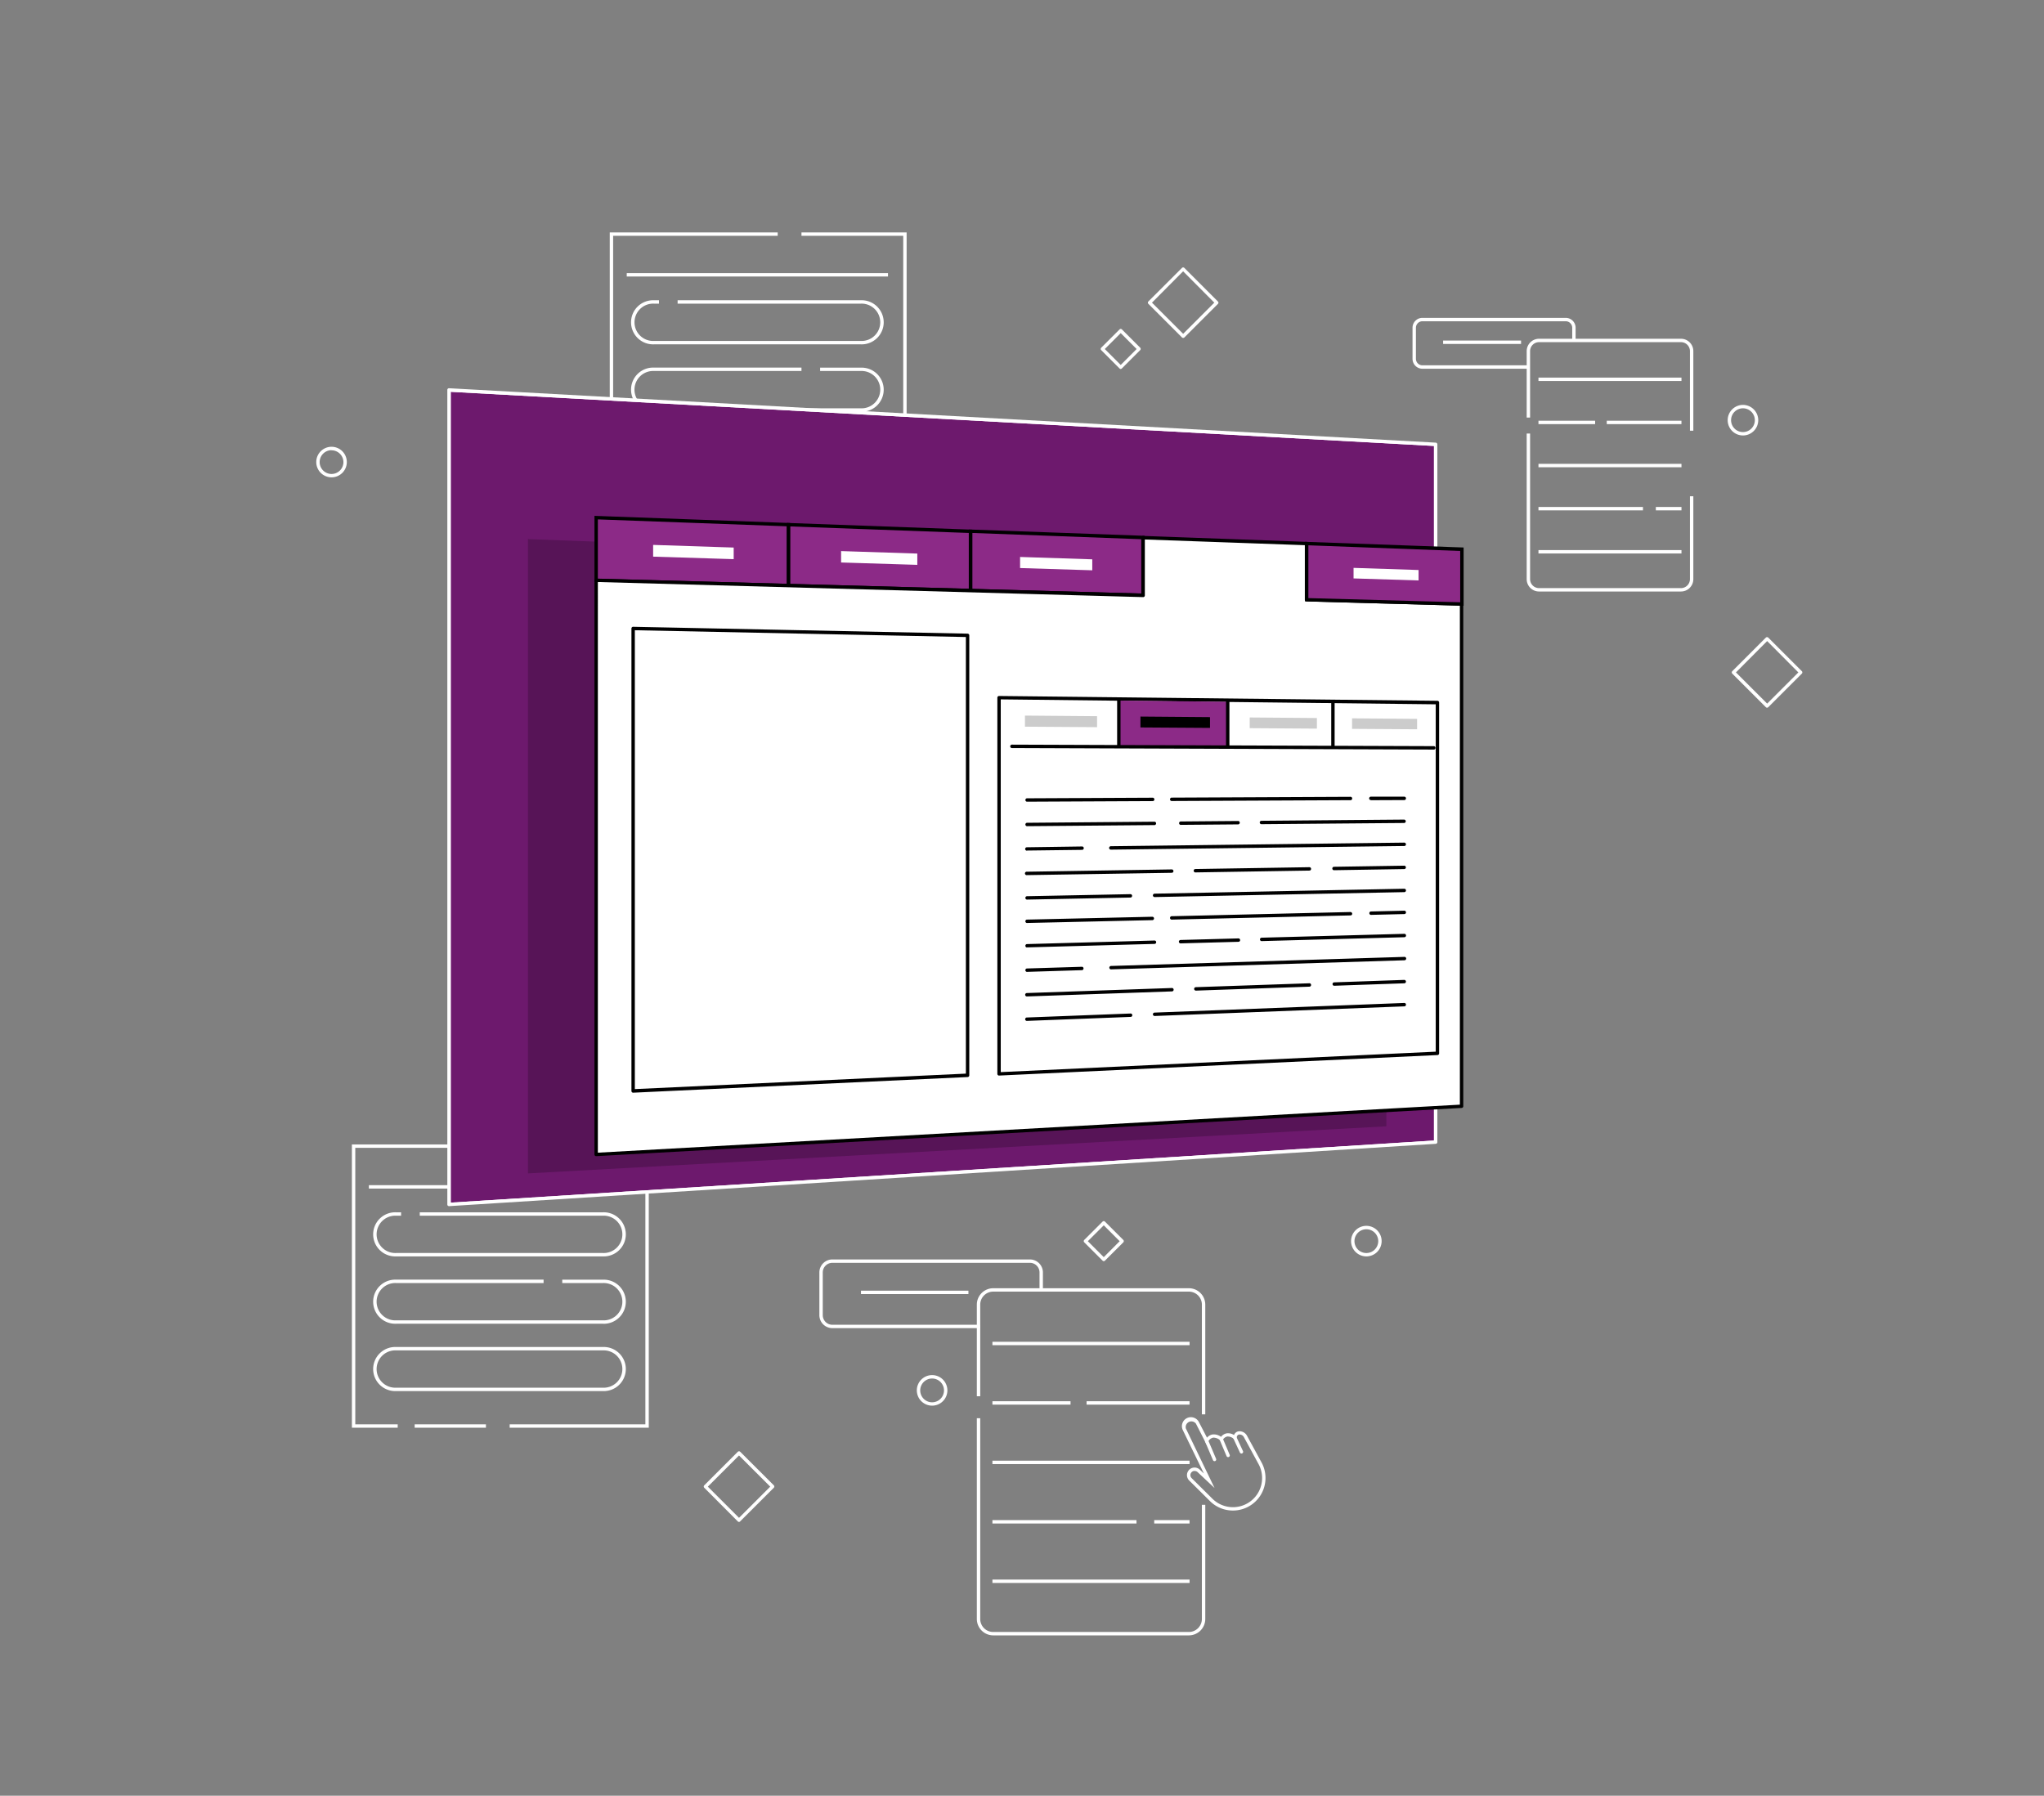 <svg id="Arte" xmlns="http://www.w3.org/2000/svg" xmlns:xlink="http://www.w3.org/1999/xlink" viewBox="0 0 717.07 630.06"><rect x="0" y="0" width="717.07" height="630.06" fill="#808080" stroke="none"/><defs><style>.cls-1{fill:#6d196d;}.cls-2,.cls-3{fill:#fff;}.cls-2{clip-path:url(#clip-path);}.cls-4{clip-path:url(#clip-path-2);}.cls-5{opacity:0.17;}.cls-6{opacity:0.2;}.cls-7{fill:#8c2a87;}.cls-8{fill:#ccc;}</style><clipPath id="clip-path"><polygon class="cls-1" points="503.65 400.74 157.52 422.61 157.52 136.81 503.65 155.91 503.65 400.74"/></clipPath><clipPath id="clip-path-2"><path class="cls-2" d="M157.52,423.2a.59.59,0,0,1-.41-.16.58.58,0,0,1-.18-.43V136.81a.58.58,0,0,1,.18-.43.6.6,0,0,1,.44-.16l346.13,19.09a.6.6,0,0,1,.57.6V400.74a.6.6,0,0,1-.56.59L157.56,423.2Zm.6-1.23,344.94-21.79V156.47l-344.94-19m345.53,263.3h0Z"/></clipPath></defs><title>Web Certify - Home</title><path class="cls-3" d="M211.53,440.83h-72.6a7.74,7.74,0,1,1,0-15.47h1.78v1.19h-1.78a6.55,6.55,0,1,0,0,13.09h72.6a6.55,6.55,0,1,0,0-13.09H147.26v-1.19h64.27a7.74,7.74,0,1,1,0,15.47Z"/><path class="cls-3" d="M211.53,464.46h-72.6a7.74,7.74,0,1,1,0-15.47H190.7v1.19H138.93a6.55,6.55,0,1,0,0,13.09h72.6a6.55,6.55,0,1,0,0-13.09H197.25V449h14.28a7.74,7.74,0,1,1,0,15.47Z"/><path class="cls-3" d="M211.53,488.09h-72.6a7.74,7.74,0,1,1,0-15.47h72.6a7.74,7.74,0,1,1,0,15.47Zm-72.6-14.28a6.55,6.55,0,1,0,0,13.09h72.6a6.55,6.55,0,1,0,0-13.09Z"/><polygon class="cls-3" points="227.6 500.94 178.8 500.94 178.8 499.75 226.41 499.75 226.41 402.74 190.7 402.74 190.7 401.55 227.6 401.55 227.6 500.94"/><polygon class="cls-3" points="139.52 500.94 123.45 500.94 123.45 401.55 182.37 401.55 182.37 402.74 124.64 402.74 124.64 499.75 139.52 499.75 139.52 500.94"/><rect class="cls-3" x="145.47" y="499.75" width="25" height="1.19"/><rect class="cls-3" x="129.41" y="415.84" width="91.65" height="1.19"/><path class="cls-3" d="M302,120.82h-72.6a7.74,7.74,0,1,1,0-15.47h1.78v1.19h-1.78a6.55,6.55,0,1,0,0,13.09H302a6.55,6.55,0,1,0,0-13.09H237.72v-1.19H302a7.74,7.74,0,1,1,0,15.47Z"/><path class="cls-3" d="M302,144.45h-72.6a7.74,7.74,0,1,1,0-15.47h51.77v1.19H229.39a6.55,6.55,0,1,0,0,13.09H302a6.55,6.55,0,1,0,0-13.09H287.71V129H302a7.74,7.74,0,1,1,0,15.47Z"/><path class="cls-3" d="M302,168.08h-72.6a7.74,7.74,0,1,1,0-15.47H302a7.74,7.74,0,1,1,0,15.47Zm-72.6-14.28a6.55,6.55,0,1,0,0,13.09H302a6.55,6.55,0,1,0,0-13.09Z"/><polygon class="cls-3" points="318.06 180.93 269.26 180.93 269.26 179.74 316.87 179.74 316.87 82.74 281.17 82.74 281.17 81.55 318.06 81.55 318.06 180.93"/><polygon class="cls-3" points="229.98 180.93 213.91 180.93 213.91 81.55 272.83 81.55 272.83 82.74 215.1 82.74 215.1 179.74 229.98 179.74 229.98 180.93"/><rect class="cls-3" x="235.93" y="179.74" width="25" height="1.19"/><rect class="cls-3" x="219.87" y="95.83" width="91.65" height="1.19"/><path class="cls-3" d="M536.53,129.38H499a3.47,3.47,0,0,1-3.46-3.47V115a3.46,3.46,0,0,1,3.46-3.47h50.28a3.47,3.47,0,0,1,3.47,3.47v4.27h-1.19V115a2.28,2.28,0,0,0-2.28-2.28H499a2.28,2.28,0,0,0-2.27,2.28v10.9a2.28,2.28,0,0,0,2.27,2.28h37.52Z"/><path class="cls-3" d="M594.05,151.12h-1.19V123.19a3.15,3.15,0,0,0-3.14-3.14h-49.8a3.15,3.15,0,0,0-3.14,3.14v23.33h-1.19V123.19a4.34,4.34,0,0,1,4.33-4.33h49.8a4.34,4.34,0,0,1,4.33,4.33Z"/><path class="cls-3" d="M589.72,207.54h-49.8a4.33,4.33,0,0,1-4.33-4.33v-51.1h1.19v51.1a3.15,3.15,0,0,0,3.14,3.14h49.8a3.15,3.15,0,0,0,3.14-3.14V174.12h1.19v29.09A4.34,4.34,0,0,1,589.72,207.54Z"/><rect class="cls-3" x="539.72" y="132.49" width="50.17" height="1.19"/><rect class="cls-3" x="563.68" y="147.62" width="26.2" height="1.19"/><rect class="cls-3" x="539.72" y="147.62" width="19.88" height="1.19"/><rect class="cls-3" x="539.72" y="162.75" width="50.17" height="1.19"/><rect class="cls-3" x="580.9" y="177.88" width="8.99" height="1.19"/><rect class="cls-3" x="539.72" y="177.88" width="36.66" height="1.19"/><rect class="cls-3" x="539.72" y="193.01" width="50.17" height="1.19"/><rect class="cls-3" x="506.27" y="119.49" width="27.34" height="1.19"/><path class="cls-3" d="M343.77,466H292a4.55,4.55,0,0,1-4.55-4.55v-15A4.56,4.56,0,0,1,292,441.9h69.32a4.56,4.56,0,0,1,4.55,4.56v5.9h-1.19v-5.9a3.37,3.37,0,0,0-3.36-3.37H292a3.37,3.37,0,0,0-3.36,3.37v15a3.37,3.37,0,0,0,3.36,3.36h51.73Z"/><path class="cls-3" d="M422.83,496.25h-1.19v-38.5a4.56,4.56,0,0,0-4.56-4.56H348.43a4.56,4.56,0,0,0-4.55,4.56V489.9h-1.19V457.75a5.76,5.76,0,0,1,5.74-5.75h68.65a5.76,5.76,0,0,1,5.75,5.75Z"/><path class="cls-3" d="M417.08,573.8H348.43a5.76,5.76,0,0,1-5.74-5.75V497.61h1.19v70.44a4.56,4.56,0,0,0,4.55,4.56h68.65a4.57,4.57,0,0,0,4.56-4.56V528h1.19v40.1A5.76,5.76,0,0,1,417.08,573.8Z"/><rect class="cls-3" x="348.16" y="470.79" width="69.16" height="1.19"/><rect class="cls-3" x="381.19" y="491.65" width="36.12" height="1.19"/><rect class="cls-3" x="348.16" y="491.65" width="27.4" height="1.19"/><rect class="cls-3" x="348.16" y="512.51" width="69.16" height="1.19"/><rect class="cls-3" x="404.92" y="533.36" width="12.39" height="1.19"/><rect class="cls-3" x="348.16" y="533.36" width="50.54" height="1.19"/><rect class="cls-3" x="348.16" y="554.22" width="69.16" height="1.19"/><rect class="cls-3" x="302.05" y="452.86" width="37.69" height="1.19"/><path class="cls-3" d="M432.51,530a11.39,11.39,0,0,1-7.94-3.22l-7.37-7.31a2.66,2.66,0,0,1,1.53-4.53,2.68,2.68,0,0,1,2.17.7l1.45,1.36-7.41-15.25a3.15,3.15,0,0,1,5.7-2.7l2.8,5.39a3.21,3.21,0,0,1,2-1.14,4.29,4.29,0,0,1,2.92.84,3.23,3.23,0,0,1,2.07-1.24,3.92,3.92,0,0,1,2.48.6,2.08,2.08,0,0,1,2.17-1.31,3,3,0,0,1,2.4,1.58l5.23,9.62A11.42,11.42,0,0,1,432.51,530Zm-13.43-13.89h-.19a1.48,1.48,0,0,0-.85,2.51l7.36,7.3a10.23,10.23,0,0,0,16.24-12l-5.22-9.6a1.77,1.77,0,0,0-1.43-1c-.49,0-1,.09-1.18,1.18l-.17,1.09-.81-.74a3.3,3.3,0,0,0-2.26-.83,2.37,2.37,0,0,0-1.61,1.23l-.38.61-.53-.49a3.56,3.56,0,0,0-2.47-.95,2.55,2.55,0,0,0-1.73,1.43l-.56,1-3.73-7.33a2,2,0,0,0-3.54,1.68l10.06,20.89-6-5.62A1.44,1.44,0,0,0,419.08,516.13Z"/><path class="cls-3" d="M426.07,512.67a.57.57,0,0,1-.54-.36l-2.74-6.44a.59.59,0,1,1,1.09-.47l2.74,6.45a.59.59,0,0,1-.31.78A.67.67,0,0,1,426.07,512.67Z"/><path class="cls-3" d="M430.84,511.26a.61.61,0,0,1-.55-.36l-2.38-5.65a.59.59,0,0,1,1.09-.47l2.39,5.66a.58.58,0,0,1-.32.77A.46.46,0,0,1,430.84,511.26Z"/><path class="cls-3" d="M435.52,510a.6.6,0,0,1-.54-.35l-2.29-4.94a.59.59,0,0,1,1.07-.51l2.3,4.95a.59.59,0,0,1-.29.79A.54.54,0,0,1,435.52,510Z"/><path class="cls-3" d="M415.07,118.56a.58.58,0,0,1-.42-.17l-11.78-11.78a.58.58,0,0,1,0-.84L414.65,94a.6.6,0,0,1,.84,0l11.78,11.79a.58.58,0,0,1,0,.84l-11.78,11.78A.58.58,0,0,1,415.07,118.56Zm-10.94-12.37,10.94,10.94L426,106.19l-10.94-11Z"/><path class="cls-3" d="M619.92,248.3a.59.59,0,0,1-.43-.17l-11.78-11.78a.61.61,0,0,1,0-.85l11.78-11.78a.61.61,0,0,1,.85,0l11.78,11.78a.61.61,0,0,1,0,.85l-11.78,11.78A.58.58,0,0,1,619.92,248.3ZM609,235.93l10.95,10.94,10.94-10.94-10.94-11Z"/><path class="cls-3" d="M259.26,534a.58.58,0,0,1-.42-.18L247.06,522a.6.6,0,0,1,0-.84l11.78-11.78a.6.6,0,0,1,.84,0l11.79,11.78a.6.6,0,0,1,0,.84l-11.79,11.78A.56.56,0,0,1,259.26,534Zm-10.94-12.38,10.94,10.94,10.95-10.94-10.95-10.94Z"/><path class="cls-3" d="M393.17,129.46a.6.6,0,0,1-.42-.18l-6.43-6.43a.6.6,0,0,1,0-.84l6.43-6.42a.56.56,0,0,1,.42-.18h0a.56.56,0,0,1,.42.18L400,122a.6.6,0,0,1,0,.84l-6.43,6.43A.6.6,0,0,1,393.17,129.46Zm-5.59-7,5.59,5.59,5.58-5.59-5.58-5.58Z"/><path class="cls-3" d="M387.22,442.5a.58.58,0,0,1-.42-.18l-6.43-6.42a.61.61,0,0,1,0-.85l6.43-6.42a.58.58,0,0,1,.84,0l6.43,6.42a.61.61,0,0,1,0,.85l-6.43,6.42A.59.59,0,0,1,387.22,442.5Zm-5.59-7,5.59,5.59,5.58-5.59-5.58-5.58Z"/><path class="cls-3" d="M327,493.2a5.36,5.36,0,1,1,5.36-5.35A5.36,5.36,0,0,1,327,493.2Zm0-9.52a4.17,4.17,0,1,0,4.17,4.17A4.17,4.17,0,0,0,327,483.68Z"/><path class="cls-3" d="M479.34,440.83a5.36,5.36,0,1,1,5.36-5.36A5.36,5.36,0,0,1,479.34,440.83Zm0-9.52a4.17,4.17,0,1,0,4.17,4.16A4.17,4.17,0,0,0,479.34,431.31Z"/><path class="cls-3" d="M611.46,152.79a5.36,5.36,0,1,1,5.36-5.36A5.36,5.36,0,0,1,611.46,152.79Zm0-9.53a4.17,4.17,0,1,0,4.17,4.17A4.17,4.17,0,0,0,611.46,143.26Z"/><path class="cls-3" d="M116.31,167.48a5.36,5.36,0,1,1,5.36-5.35A5.36,5.36,0,0,1,116.31,167.48Zm0-9.52a4.17,4.17,0,1,0,4.17,4.17A4.17,4.17,0,0,0,116.31,158Z"/><polygon class="cls-1" points="503.65 400.74 157.52 422.61 157.52 136.81 503.65 155.91 503.65 400.74"/><path class="cls-3" d="M157.52,423.2a.59.59,0,0,1-.41-.16.58.58,0,0,1-.18-.43V136.81a.58.58,0,0,1,.18-.43.6.6,0,0,1,.44-.16l346.13,19.09a.6.6,0,0,1,.57.6V400.74a.6.6,0,0,1-.56.59L157.56,423.2Zm.6-1.23,344.94-21.79V156.47l-344.94-19m345.53,263.3h0Z"/><g class="cls-4"><g class="cls-5"><polygon points="505.1 402.5 498.2 402.94 498.2 153.5 505.1 153.89 505.1 402.5"/></g><g class="cls-5"><polygon points="505.1 400.48 498.2 400.92 498.2 304.32 505.1 304.2 505.1 400.48"/></g></g><g class="cls-6"><polygon points="486.48 200.56 432.48 198.51 432.42 198.51 375.57 196.36 375.5 196.35 315.56 194.09 315.5 194.08 252.21 191.69 252.14 191.68 185.22 189.15 185.22 211.04 185.22 211.04 185.22 411.71 486.36 395.19 486.36 219.7 486.48 219.71 486.48 200.56"/></g><polygon class="cls-7" points="276.6 205.45 209.14 203.6 209.14 181.62 276.6 184.08 276.6 205.45"/><path d="M277.19,206.06l-68.64-1.88V181l68.64,2.51Zm-67.45-3L276,204.84V184.66l-66.26-2.42Z"/><polygon class="cls-3" points="257.39 196.19 229.13 195.31 229.13 191.19 257.39 192.12 257.39 196.19"/><polygon class="cls-7" points="340.47 207.2 276.67 205.45 276.67 184.08 340.47 186.41 340.47 207.2"/><path d="M341.06,207.81l-65-1.78V183.47l65,2.37Zm-63.8-2.94,62.61,1.72V187l-62.61-2.29Z"/><polygon class="cls-7" points="400.96 208.86 340.54 207.2 340.54 186.41 400.96 188.62 400.96 208.86"/><path d="M401.56,209.47l-61.62-1.69v-22L401.56,188Zm-60.43-2.84,59.24,1.62V189.19L341.13,187Z"/><polygon class="cls-3" points="458.35 210.43 458.35 190.71 401.03 188.62 401.03 208.86 209.14 203.6 209.14 405.07 512.74 388.15 512.74 211.92 458.35 210.43"/><path d="M209.14,405.66a.62.62,0,0,1-.41-.16.58.58,0,0,1-.18-.43V203.6a.56.56,0,0,1,.18-.42.54.54,0,0,1,.43-.17l191.27,5.24V188.62a.59.59,0,0,1,.19-.43.58.58,0,0,1,.43-.16l57.32,2.09a.6.6,0,0,1,.58.59v19.14l53.81,1.48a.6.6,0,0,1,.58.59V388.15a.59.59,0,0,1-.57.59L209.18,405.66Zm.6-201.45V404.44l302.41-16.85V212.5L458.34,211a.59.59,0,0,1-.58-.6V191.29l-56.13-2v19.62a.62.62,0,0,1-.18.43.61.61,0,0,1-.44.17Z"/><polygon class="cls-7" points="512.86 211.93 458.41 210.44 458.41 190.71 512.86 192.7 512.86 211.93"/><path d="M513.46,212.54,457.82,211V190.1l55.64,2ZM459,209.86l53.26,1.46v-18L459,191.33Z"/><polygon class="cls-3" points="504.28 369.6 350.49 376.79 350.49 244.83 504.28 246.53 504.28 369.6"/><path d="M350.49,377.39a.58.58,0,0,1-.41-.17.59.59,0,0,1-.19-.43v-132a.6.6,0,0,1,.61-.59l153.78,1.69a.6.6,0,0,1,.59.6V369.6a.59.59,0,0,1-.57.59l-153.78,7.19Zm.59-132V376.17L503.68,369V247.12ZM504.28,369.6Z"/><polygon class="cls-7" points="430.7 246.23 392.5 245.81 392.5 261.58 430.7 261.72 430.7 246.23"/><path d="M480.91,280.72a.59.59,0,0,1-.59-.59.6.6,0,0,1,.59-.6l11.74,0h0a.58.58,0,0,1,.59.59.59.59,0,0,1-.59.6l-11.73.05Z"/><path d="M411.14,281.05a.6.6,0,1,1,0-1.19l62.63-.29a.58.58,0,0,1,.6.59.59.59,0,0,1-.59.6l-62.64.29Z"/><path d="M360.25,281.29a.6.6,0,0,1,0-1.19l44.05-.21a.6.6,0,1,1,0,1.19l-44.05.21Z"/><path d="M442.54,289.18a.6.6,0,0,1-.6-.59.59.59,0,0,1,.59-.6l50.11-.42h0a.6.6,0,0,1,0,1.19l-50.11.42Z"/><path d="M414.17,289.42a.6.6,0,0,1,0-1.19l20.24-.17h0a.6.6,0,0,1,0,1.19l-20.24.17Z"/><path d="M360.25,289.88a.6.6,0,0,1,0-1.19l44.81-.38h0a.6.6,0,0,1,0,1.19l-44.81.38Z"/><path d="M389.7,298.11a.6.6,0,0,1,0-1.2l102.94-1.26h0a.6.6,0,0,1,.59.59.58.58,0,0,1-.58.6l-103,1.27Z"/><path d="M360.25,298.47a.6.6,0,0,1-.6-.59.59.59,0,0,1,.59-.6L379.6,297a.57.57,0,0,1,.6.59.59.59,0,0,1-.58.6l-19.37.24Z"/><path d="M468,305.33a.6.6,0,0,1,0-1.2l24.62-.39h0a.59.59,0,0,1,.59.59.58.58,0,0,1-.58.6l-24.62.4Z"/><path d="M419.45,306.1a.6.6,0,1,1,0-1.19l39.91-.64h0a.59.59,0,0,1,.59.59.58.58,0,0,1-.58.6l-39.91.64Z"/><path d="M360.25,307.05a.6.6,0,1,1,0-1.19l50.89-.81h0a.6.6,0,0,1,0,1.19l-50.9.81Z"/><path d="M405.06,314.75a.6.6,0,0,1-.6-.58.61.61,0,0,1,.58-.61l87.6-1.73a.6.6,0,0,1,.6.58.59.59,0,0,1-.58.61l-87.59,1.73Z"/><path d="M360.24,315.64a.6.6,0,0,1,0-1.19l36.4-.72h0a.6.6,0,0,1,0,1.19l-36.39.72Z"/><path d="M480.91,321a.6.6,0,0,1,0-1.19l11.73-.28a.6.6,0,0,1,.61.58.59.59,0,0,1-.58.61l-11.73.28Z"/><path d="M411.14,322.66a.6.6,0,1,1,0-1.19L473.76,320a.62.62,0,0,1,.61.59.58.58,0,0,1-.58.6l-62.64,1.47Z"/><path d="M360.24,323.85a.6.6,0,0,1,0-1.19l44-1a.6.6,0,0,1,.61.58.59.59,0,0,1-.58.61l-44.05,1Z"/><path d="M442.54,330.2a.6.6,0,0,1,0-1.19l50.11-1.36a.58.58,0,0,1,.61.58.59.59,0,0,1-.58.61l-50.11,1.36Z"/><path d="M414.17,331a.6.6,0,0,1-.6-.57.61.61,0,0,1,.58-.62l20.23-.55a.6.6,0,1,1,0,1.19l-20.23.55Z"/><path d="M360.24,332.44a.6.6,0,0,1,0-1.19L405,330a.58.58,0,0,1,.61.58.59.59,0,0,1-.58.61l-44.81,1.22Z"/><path d="M389.7,340.12a.6.6,0,0,1,0-1.19l103-3.19a.58.58,0,0,1,.61.57.6.6,0,0,1-.57.62l-102.95,3.19Z"/><path d="M360.24,341a.6.6,0,0,1,0-1.19l19.36-.6a.6.6,0,0,1,0,1.19l-19.37.6Z"/><path d="M468,345.87a.6.6,0,0,1,0-1.19l24.62-.86a.6.6,0,0,1,.61.58.59.59,0,0,1-.57.61l-24.62.86Z"/><path d="M419.45,347.56a.6.6,0,0,1,0-1.19L459.34,345a.58.58,0,0,1,.61.57.59.59,0,0,1-.57.62l-39.91,1.39Z"/><path d="M360.24,349.62a.6.6,0,0,1-.59-.58.59.59,0,0,1,.57-.61l50.9-1.77a.58.58,0,0,1,.61.57.59.59,0,0,1-.57.62l-50.89,1.77Z"/><path d="M405.06,356.48a.6.6,0,0,1-.6-.58.6.6,0,0,1,.57-.61l87.59-3.38a.58.58,0,0,1,.62.57.59.59,0,0,1-.57.62l-87.59,3.38Z"/><path d="M360.24,358.2a.59.59,0,0,1-.59-.57.6.6,0,0,1,.57-.62l36.39-1.4a.59.59,0,0,1,.62.57.59.59,0,0,1-.57.62l-36.39,1.4Z"/><path d="M503,263h0L355,262.46a.59.59,0,0,1-.6-.59.61.61,0,0,1,.6-.6h0L503,261.8a.6.6,0,0,1,.59.6A.59.59,0,0,1,503,263Z"/><path d="M392.5,262.17a.58.58,0,0,1-.59-.59V245.82a.59.59,0,0,1,.59-.6.6.6,0,0,1,.6.6v15.76A.59.59,0,0,1,392.5,262.17Z"/><path d="M430.7,262.32a.59.59,0,0,1-.59-.6V246.23a.59.59,0,0,1,.59-.6.6.6,0,0,1,.6.6v15.49A.6.6,0,0,1,430.7,262.32Z"/><path d="M467.62,262.46a.6.6,0,0,1-.6-.6V246.63a.6.6,0,0,1,.6-.6.59.59,0,0,1,.59.6v15.23A.59.59,0,0,1,467.62,262.46Z"/><polygon points="424.49 255.4 400.09 255.24 400.09 251.42 424.49 251.62 424.49 255.4"/><polygon class="cls-8" points="384.87 255.14 359.57 254.97 359.57 251.08 384.87 251.29 384.87 255.14"/><polygon class="cls-8" points="461.99 255.65 438.42 255.49 438.42 251.74 461.99 251.93 461.99 255.65"/><polygon class="cls-8" points="497.14 255.88 474.33 255.73 474.33 252.04 497.14 252.23 497.14 255.88"/><polygon class="cls-3" points="339.44 377.31 222.12 382.8 222.12 220.52 339.44 222.93 339.44 377.31"/><path d="M222.12,383.39a.6.6,0,0,1-.41-.16.61.61,0,0,1-.19-.43V220.52a.64.64,0,0,1,.18-.43.54.54,0,0,1,.43-.17l117.33,2.41a.6.6,0,0,1,.58.6V377.31a.59.59,0,0,1-.57.59l-117.32,5.49Zm.59-162.26v161l116.14-5.43V223.51ZM339.44,377.31h0Z"/><polygon class="cls-3" points="321.81 198.19 295.07 197.36 295.07 193.36 321.81 194.23 321.81 198.19"/><polygon class="cls-3" points="383.19 200.1 357.86 199.31 357.86 195.42 383.19 196.25 383.19 200.1"/><polygon class="cls-3" points="442.44 201.94 418.44 201.19 418.44 197.4 442.44 198.19 442.44 201.94"/><polygon class="cls-3" points="497.66 203.66 474.85 202.95 474.85 199.25 497.66 200 497.66 203.66"/></svg>